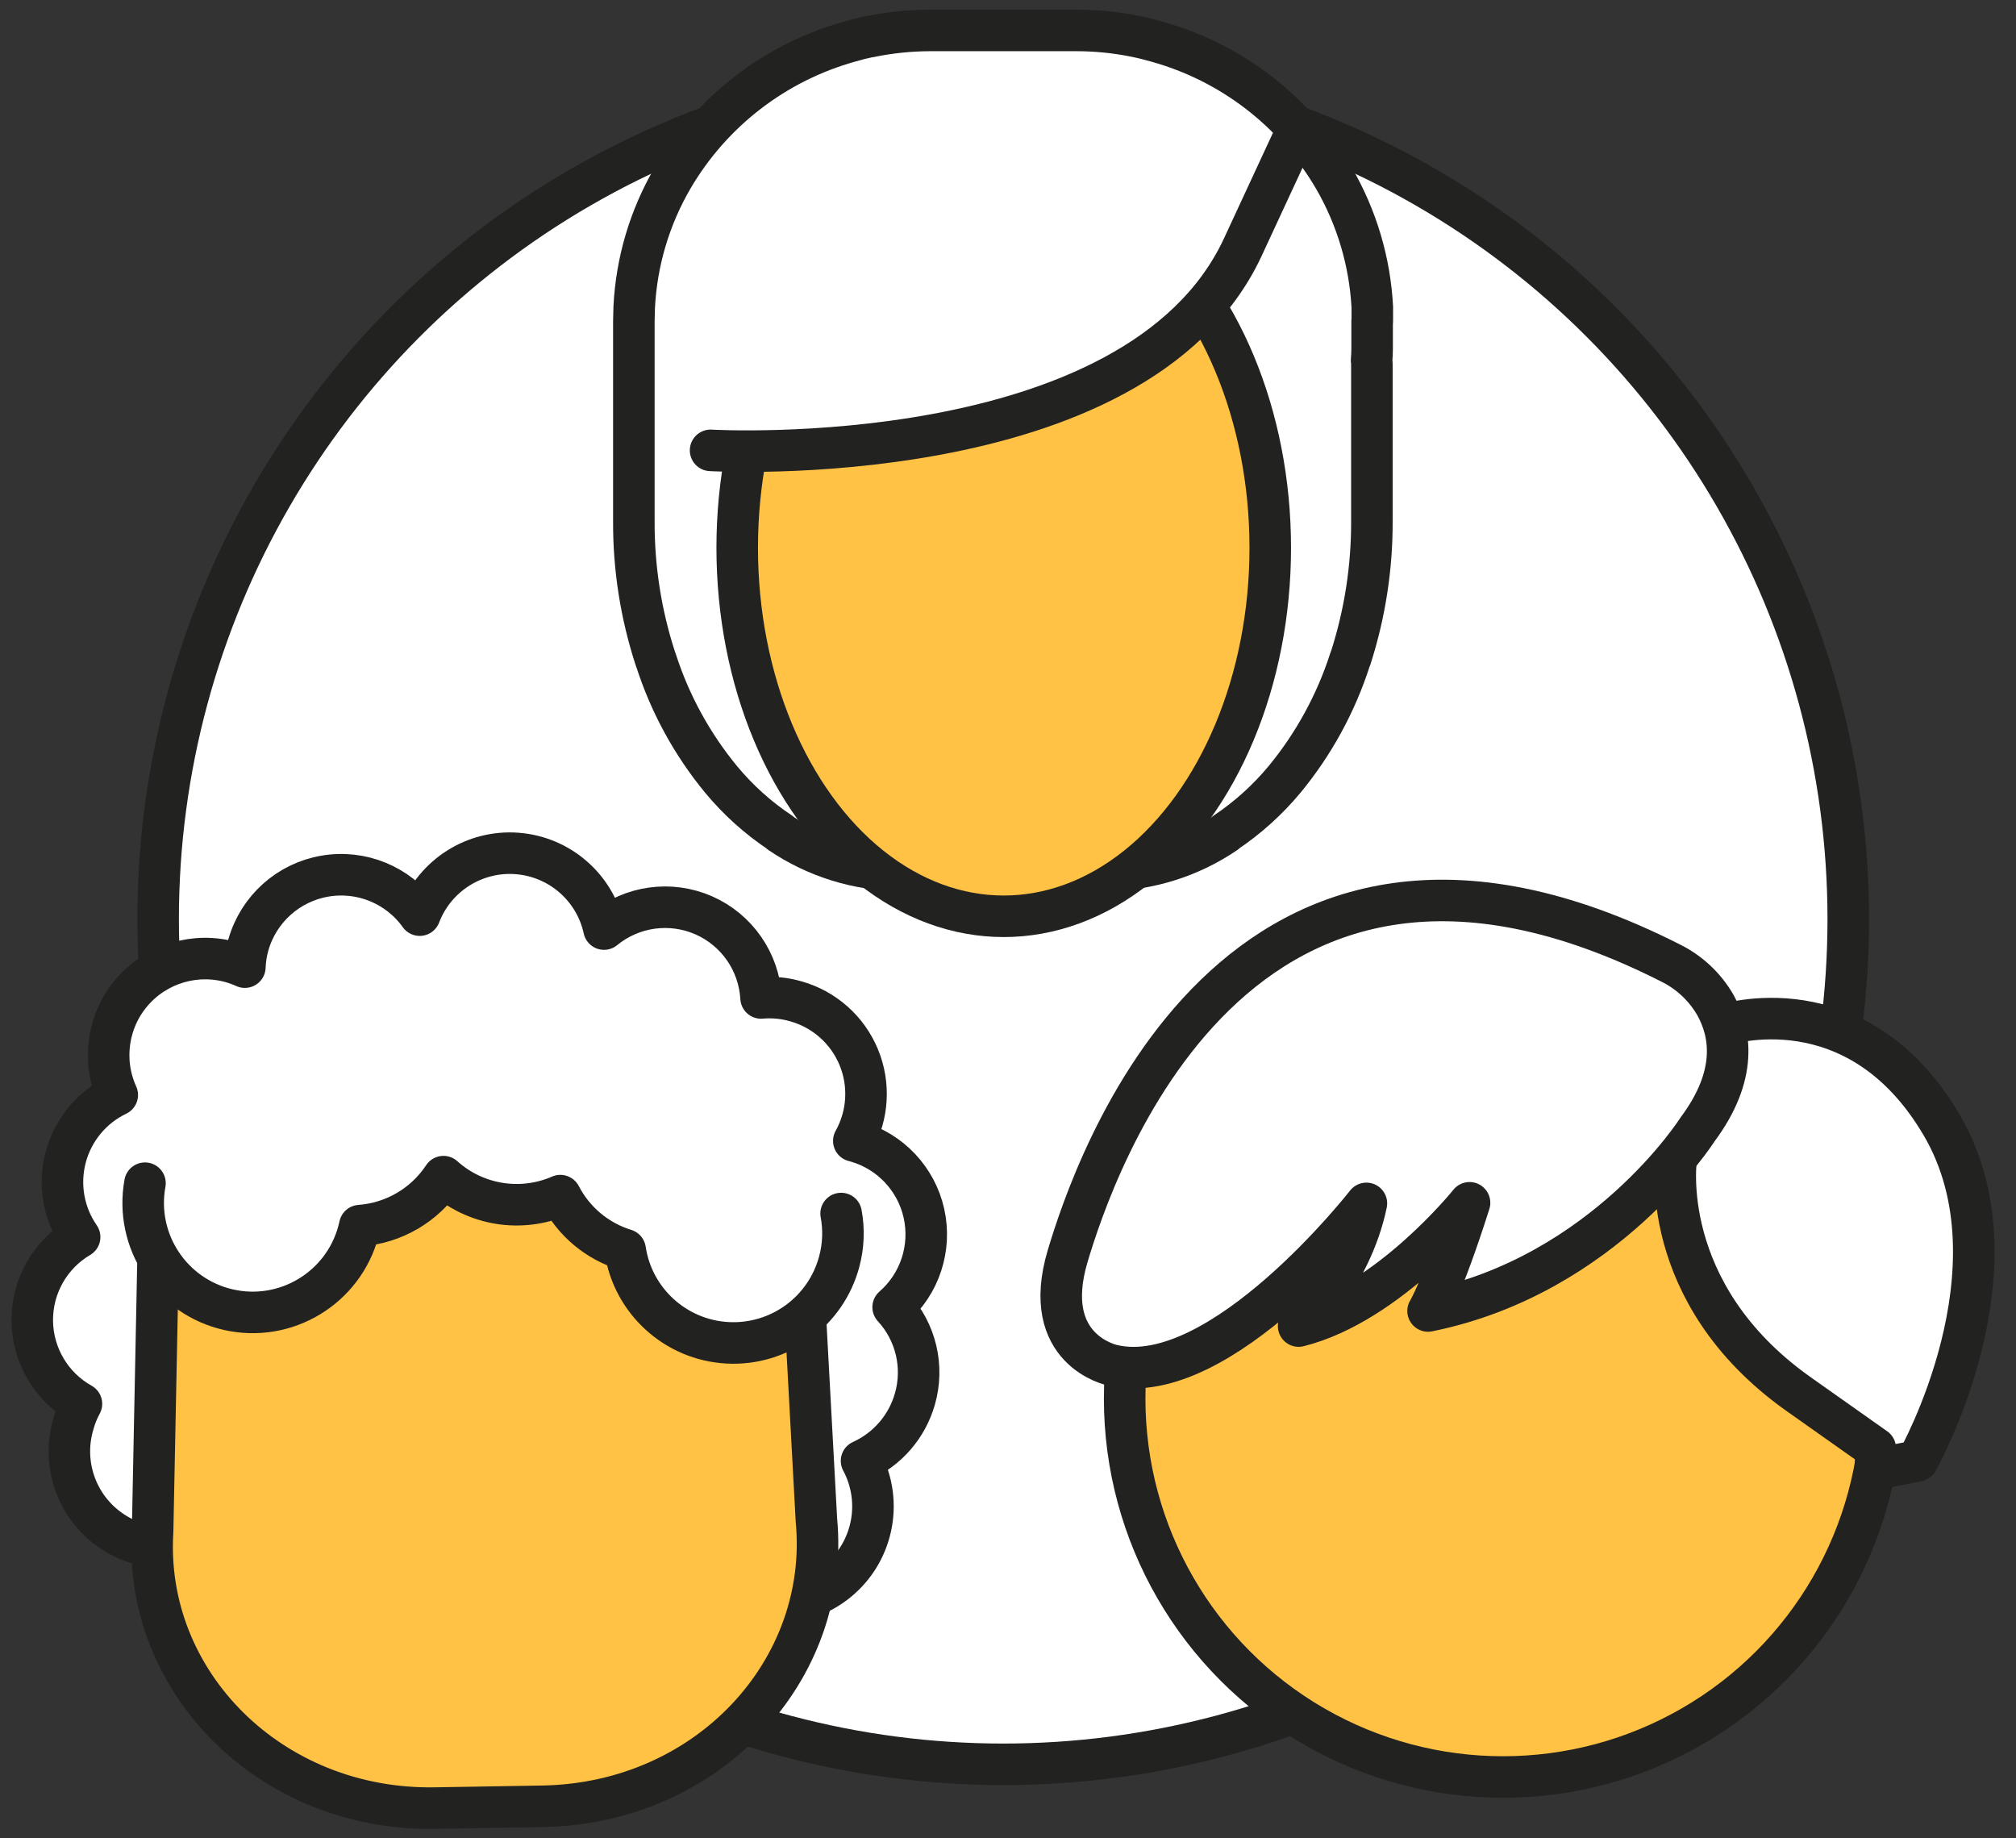 <?xml version="1.0" encoding="UTF-8"?>
<svg width="68px" height="62px" viewBox="0 0 68 62" version="1.1" xmlns="http://www.w3.org/2000/svg" xmlns:xlink="http://www.w3.org/1999/xlink">
    <rect x="0" y="0" width="68" height="62" fill="#333333" stroke="none"/>
    <title>Personas_Mesa de trabajo 1 copia 32</title>
    <g id="PAGES" stroke="none" stroke-width="1" fill="none" fill-rule="evenodd">
        <g id="07_Inclusion&amp;diversity" transform="translate(-458, -3331)" fill-rule="nonzero">
            <g id="Personas_Mesa-de-trabajo-1-copia-32" transform="translate(459, 3332)">
                <circle id="Oval" stroke="#222221" stroke-width="1.401" fill="#FFFFFF" stroke-linecap="round" stroke-linejoin="round" cx="32.838" cy="30" r="28.504"></circle>
                <path d="M45.288,9.827 C45.288,9.667 45.288,9.513 45.288,9.361 C45.207,7.826 44.763,6.332 43.991,5.003 C42.675,2.752 40.535,1.103 38.023,0.405 C37.806,0.345 37.593,0.286 37.37,0.241 C37.351,0.236 37.331,0.232 37.311,0.229 C36.649,0.094 35.975,0.026 35.299,0.026 L30.393,0.026 C29.699,0.027 29.007,0.098 28.328,0.239 C28.328,0.239 28.309,0.239 28.305,0.239 C28.089,0.284 27.88,0.336 27.671,0.399 C25.155,1.097 23.01,2.747 21.689,4.999 C20.914,6.326 20.469,7.821 20.392,9.357 C20.392,9.509 20.38,9.667 20.38,9.823 L20.38,12.351 C20.38,12.409 20.38,12.466 20.38,12.525 L20.38,16.579 C20.373,18.145 20.616,19.703 21.099,21.193 C21.101,21.21 21.108,21.227 21.118,21.241 C21.59,22.721 22.341,24.097 23.329,25.295 C23.901,25.984 24.57,26.585 25.316,27.081 C25.316,27.081 25.316,27.091 25.316,27.091 C26.517,27.907 27.934,28.347 29.386,28.356 L36.284,28.356 C37.73,28.345 39.141,27.905 40.338,27.091 C40.338,27.091 40.338,27.081 40.338,27.081 C41.084,26.582 41.754,25.977 42.328,25.287 C43.313,24.092 44.062,22.721 44.536,21.247 C44.541,21.229 44.548,21.211 44.558,21.195 C45.038,19.701 45.28,18.142 45.274,16.573 L45.274,11.988 C45.274,11.785 45.274,11.566 45.274,11.355 C45.274,11.291 45.274,11.22 45.264,11.153 C45.276,11.018 45.282,10.883 45.282,10.747 L45.282,9.835 L45.288,9.827 Z" id="Path" stroke="#222221" stroke-width="1.401" fill="#FFFFFF" stroke-linecap="round" stroke-linejoin="round"></path>
                <ellipse id="Oval" stroke="#222221" stroke-width="1.401" fill="#FFC244" stroke-linecap="round" stroke-linejoin="round" cx="32.856" cy="17.475" rx="8.99" ry="12.428"></ellipse>
                <path d="M22.968,11.791 C22.968,11.791 25.638,4.62 25.962,4.587 C26.286,4.555 35.114,2.704 35.211,2.736 C35.309,2.769 41.473,5.372 41.473,5.372 C41.473,5.372 40.184,9.255 39.981,9.201 C39.778,9.146 34.182,12.73 33.868,12.831 C33.553,12.932 24.762,14.392 24.762,14.392 L23.43,14.216 L22.968,11.791 Z" id="Path" fill="#FFFFFF"></path>
                <path d="M22.968,14.189 C22.968,14.189 37.311,15.024 40.907,7.364 L42.707,3.484" id="Path" stroke="#222221" stroke-width="1.401" fill="#FFFFFF" stroke-linecap="round" stroke-linejoin="round"></path>
                <path d="M29.858,46.188 C30.174,45.097 29.896,43.921 29.126,43.086 C30.026,42.302 30.424,41.088 30.165,39.923 C29.905,38.758 29.029,37.829 27.882,37.5 L27.799,37.478 C28.283,36.611 28.345,35.571 27.965,34.653 C27.585,33.736 26.806,33.043 25.851,32.773 C25.468,32.661 25.068,32.622 24.671,32.657 C24.602,31.438 23.854,30.361 22.736,29.87 C21.617,29.38 20.318,29.559 19.374,30.334 C19.068,28.929 17.875,27.892 16.441,27.784 C15.007,27.675 13.672,28.521 13.157,29.864 C12.431,28.848 11.188,28.337 9.957,28.549 C8.727,28.76 7.726,29.657 7.38,30.857 C7.309,31.105 7.269,31.36 7.259,31.618 C7.116,31.553 6.969,31.499 6.819,31.455 C5.599,31.105 4.286,31.496 3.456,32.456 C2.626,33.417 2.431,34.773 2.955,35.929 C2.095,36.342 1.459,37.11 1.215,38.032 C0.971,38.954 1.143,39.937 1.686,40.721 C0.685,41.31 0.076,42.39 0.088,43.551 C0.101,44.712 0.734,45.779 1.747,46.346 C1.63,46.562 1.538,46.79 1.474,47.027 C1.091,48.319 1.546,49.713 2.618,50.529 C3.689,51.346 5.154,51.414 6.298,50.702 C10.582,55.512 17.876,56.14 22.92,52.133 C24.068,53.254 25.863,53.37 27.146,52.405 C28.429,51.441 28.817,49.685 28.06,48.27 C28.936,47.874 29.594,47.112 29.858,46.188 Z" id="Path" stroke="#222221" stroke-width="1.401" fill="#FFFFFF" stroke-linecap="round" stroke-linejoin="round"></path>
                <path d="M26.538,50.27 L26.043,41.149 L25.991,40.338 C25.762,37.015 22.972,34.454 19.642,34.51 L10.49,34.666 C7.163,34.726 4.467,37.381 4.356,40.707 L4.33,41.518 L4.147,50.655 C3.837,55.723 8.122,60.073 13.674,59.98 L17.323,59.919 C22.889,59.814 27.016,55.324 26.538,50.27 Z" id="Path" stroke="#222221" stroke-width="1.401" fill="#FFC244" stroke-linecap="round" stroke-linejoin="round"></path>
                <path d="M9.539,32.645 C9.839,32.629 18.738,32.57 18.738,32.57 L24.76,34.441 L27.178,38.514 C27.178,38.514 27.448,40.989 27.414,41.1 C27.379,41.211 23.702,41.613 23.141,41.467 C22.579,41.321 19.204,40.759 18.997,40.597 C18.791,40.435 17.668,39.381 17.668,39.381 L14.284,38.953 C14.284,38.953 12.438,39.764 12.312,39.939 C12.186,40.113 9.083,41.672 8.935,41.635 C8.787,41.599 3.693,39.73 3.693,39.73 L4.415,35.211 L9.539,32.645 Z" id="Path" fill="#FFFFFF"></path>
                <path d="M3.89,38.905 C3.534,40.854 4.779,42.736 6.711,43.172 C8.644,43.607 10.576,42.44 11.09,40.526 L11.136,40.336 C12.282,40.253 13.325,39.643 13.958,38.684 C15.033,39.651 16.574,39.902 17.901,39.324 C18.355,40.201 19.142,40.858 20.086,41.149 C20.346,42.882 21.789,44.193 23.539,44.288 C25.29,44.382 26.865,43.233 27.31,41.538 C27.45,41.013 27.471,40.463 27.371,39.928" id="Path" stroke="#222221" stroke-width="1.401" fill="#FFFFFF" stroke-linecap="round" stroke-linejoin="round"></path>
                <circle id="Oval" stroke="#222221" stroke-width="1.401" fill="#FFC244" stroke-linecap="round" stroke-linejoin="round" cx="49.697" cy="46.17" r="12.762"></circle>
                <path d="M55.541,38.049 C55.541,38.049 54.853,42.588 59.637,45.997 L62.252,47.844 L62.28,48.545 L63.675,48.27 C63.675,48.27 67.344,41.783 64.486,36.93 C61.628,32.078 57.14,33.57 57.14,33.57 C57.14,33.57 53.98,34.81 55.541,38.049 Z" id="Path" stroke="#222221" stroke-width="1.401" fill="#FFFFFF" stroke-linecap="round" stroke-linejoin="round"></path>
                <path d="M47.165,43.216 C47.954,43.056 48.727,42.826 49.476,42.529 C49.078,42.211 48.673,41.897 48.259,41.586 C47.929,42.152 47.564,42.697 47.165,43.216 Z" id="Path" stroke="#5A5A59" stroke-width="0.73" fill="#4A826B" stroke-linecap="round" stroke-linejoin="round"></path>
                <path d="M56.256,37.095 C56.256,37.095 53.141,42.006 47.169,43.214 C47.169,43.214 47.655,42.438 48.568,39.566 C48.568,39.566 45.849,42.961 42.803,43.723 C42.803,43.723 44.574,42.063 45.089,39.586 C45.089,39.586 40.172,45.896 36.531,45.047 C36.531,45.047 34.058,44.552 35.015,41.353 C35.86,38.542 40.62,24.018 55.344,31.476 C55.978,31.788 56.506,32.282 56.86,32.895 C57.379,33.825 57.63,35.252 56.256,37.095 Z" id="Path" stroke="#222221" stroke-width="1.401" fill="#FFFFFF" stroke-linecap="round" stroke-linejoin="round"></path>
            </g>
        </g>
    </g>
</svg>